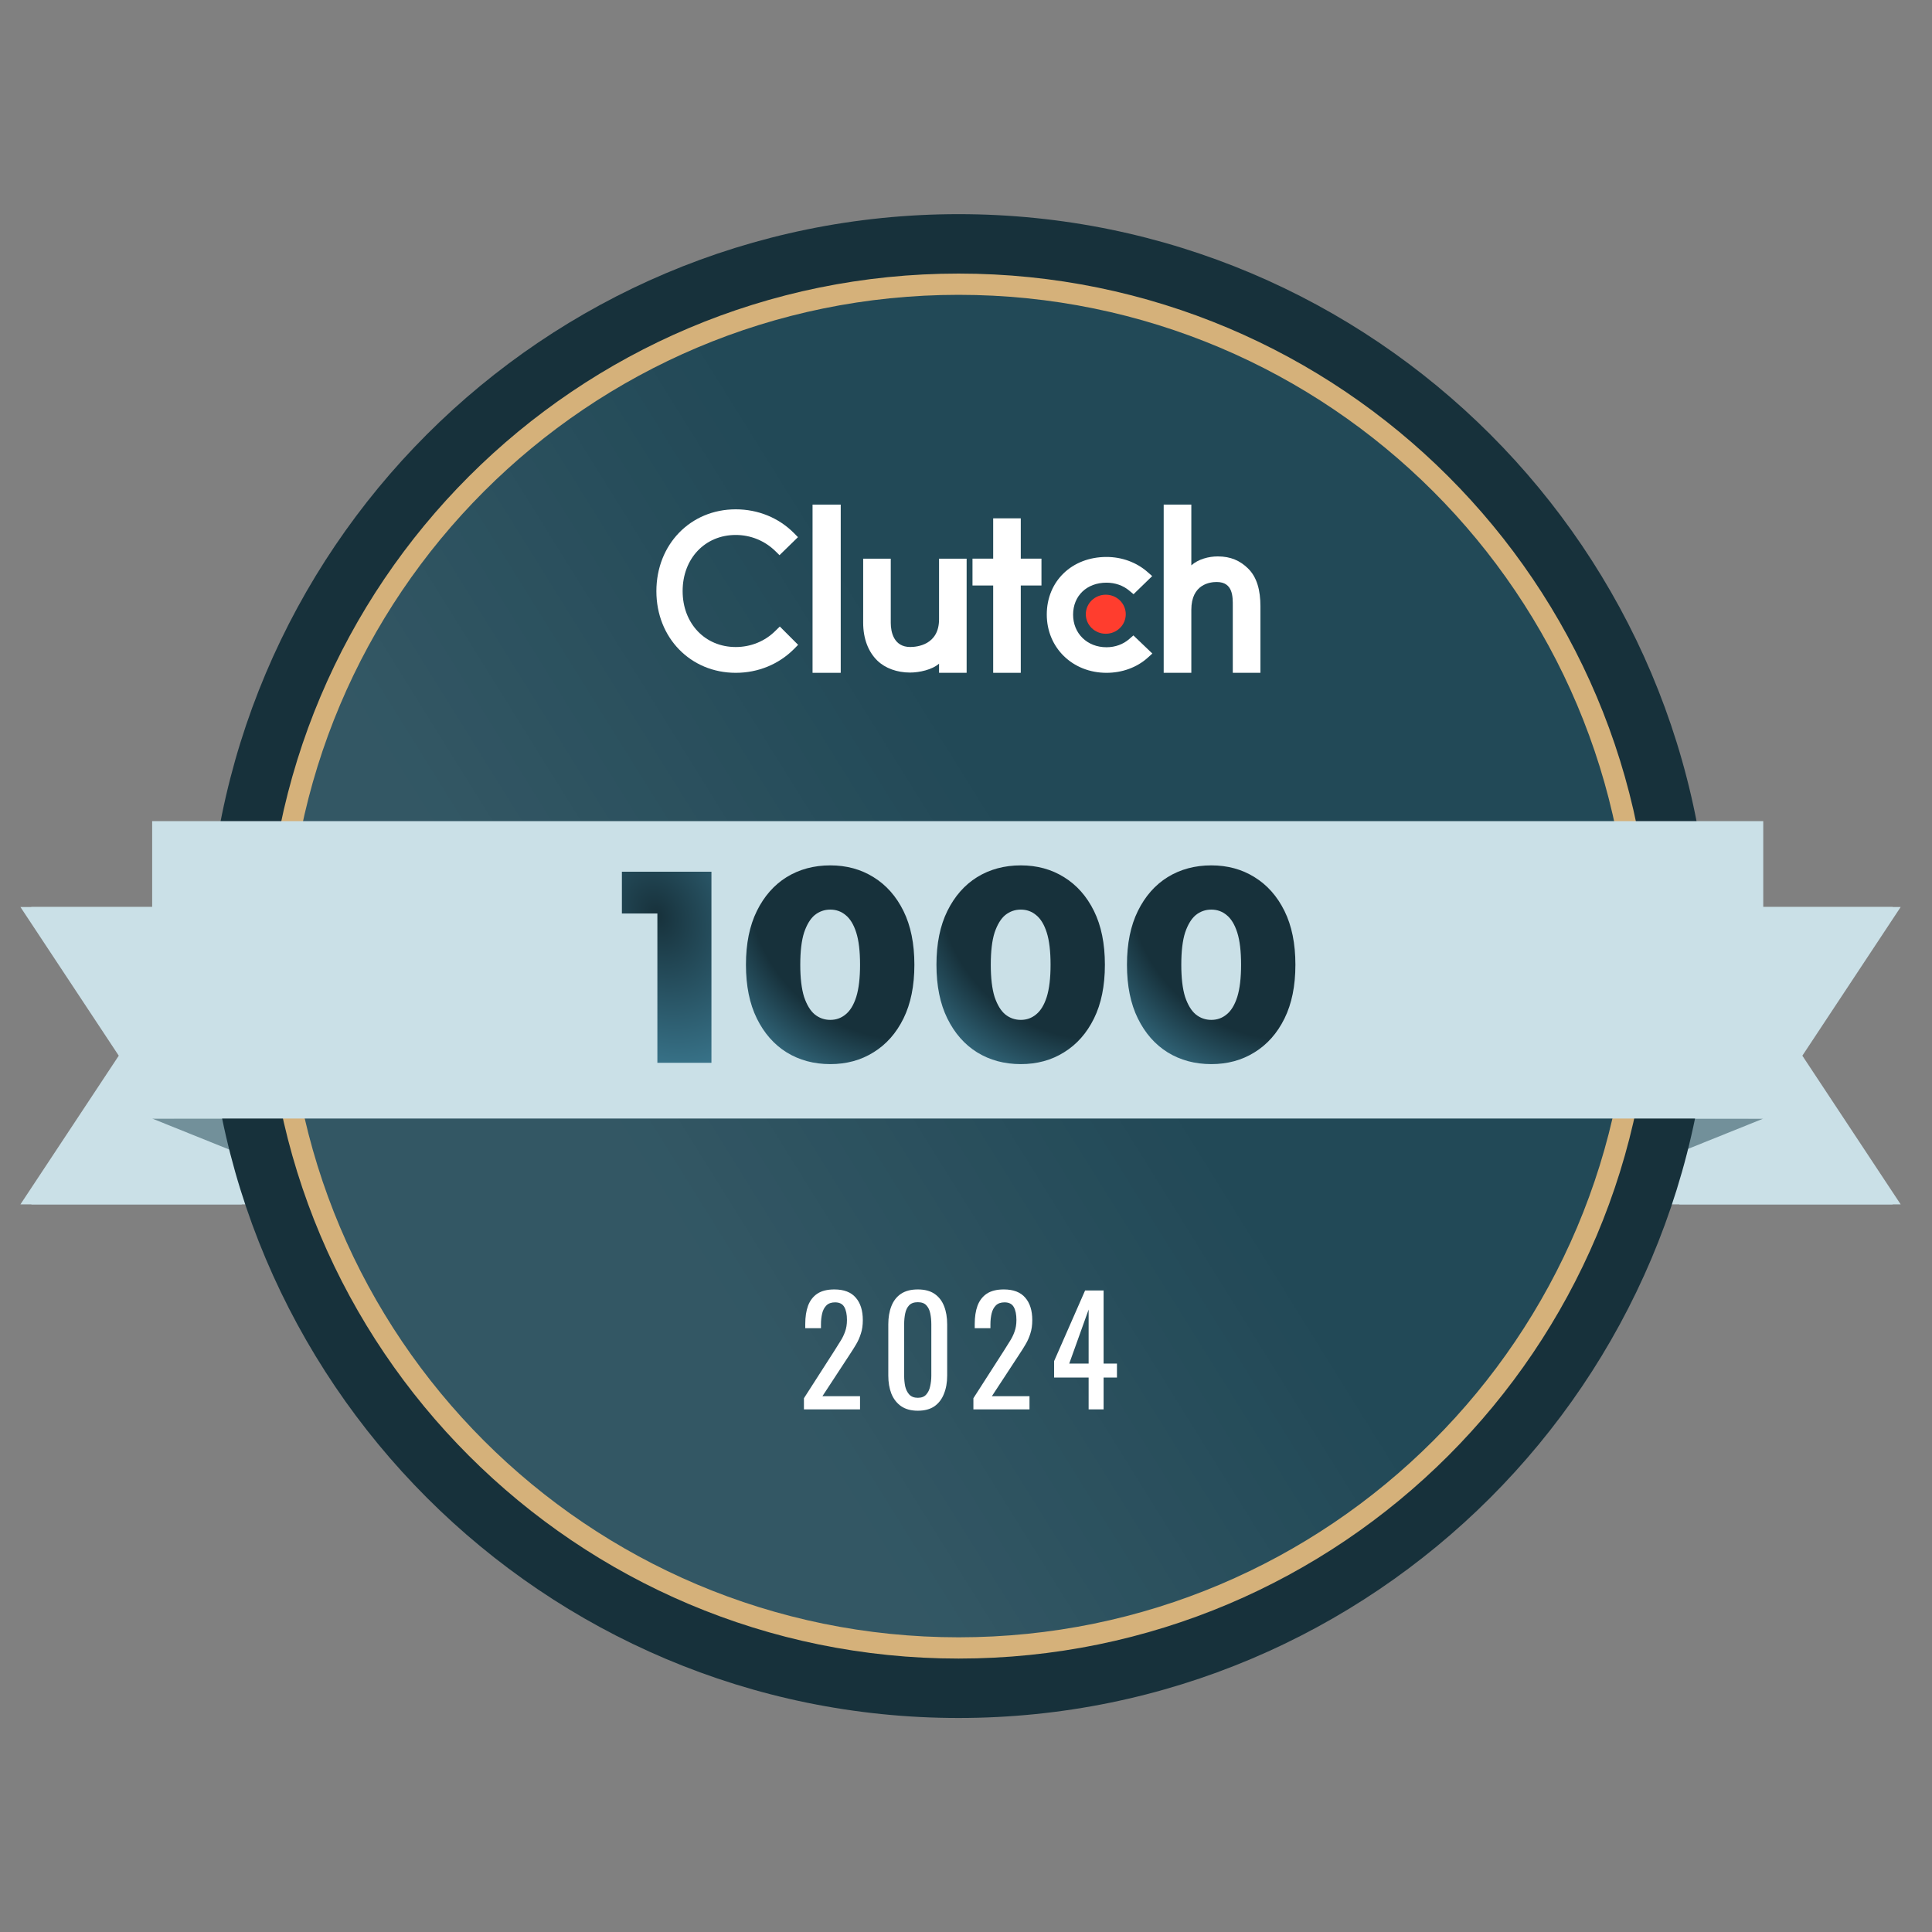 <svg width="2000" height="2000" viewBox="0 0 2000 2000" fill="none" xmlns="http://www.w3.org/2000/svg">
<rect x="0" y="0" width="2000" height="2000" fill="#808080" stroke="none"/>
<g clip-path="url(#clip0_167_182)">
<mask id="mask0_167_182" style="mask-type:luminance" maskUnits="userSpaceOnUse" x="0" y="0" width="2000" height="2000">
<path d="M0 0H2000V2000H0V0Z" fill="white"/>
</mask>
<g mask="url(#mask0_167_182)">
<path d="M32.367 938.914H261.528V1246.78H32.367L134.164 1092.85L32.367 938.914Z" fill="#CAE0E7"/>
<path d="M1967.59 938.914H1738.43V1246.78H1967.59L1865.79 1092.85L1967.59 938.914Z" fill="#CAE0E7"/>
<path d="M1959.39 938.914H1730.23V1246.78H1959.39L1857.59 1092.85L1959.39 938.914Z" fill="#CAE0E7"/>
<path d="M1825.27 1158.01L1728.2 1197.07V1157.95L1825.27 1158.01Z" fill="#72909A"/>
<path d="M21.141 938.914H250.301V1246.78H21.141L122.937 1092.85L21.141 938.914Z" fill="#CAE0E7"/>
<path d="M157.516 1157.91L254.587 1196.96V1157.84L157.516 1157.91Z" fill="#72909A"/>
<path d="M992.316 221.691C562.429 221.691 213.937 570.183 213.937 1000.07C213.937 1429.96 562.429 1778.45 992.316 1778.45C1422.2 1778.45 1770.7 1429.96 1770.7 1000.07C1770.7 570.183 1422.2 221.691 992.316 221.691Z" fill="#17313B"/>
<path d="M992.666 294.4C602.935 294.4 286.996 610.339 286.996 1000.07C286.996 1389.8 602.935 1705.74 992.666 1705.74C1382.4 1705.74 1698.34 1389.8 1698.34 1000.07C1698.34 610.339 1382.4 294.4 992.666 294.4Z" fill="#17313B"/>
<path d="M928.609 1539.05V1549.11H885.6V1540.44L905.975 1514C908.199 1511.03 909.91 1508.46 911.107 1506.31C912.339 1504.12 913.195 1502.15 913.674 1500.4C914.153 1498.66 914.392 1496.95 914.392 1495.27C914.392 1492.94 914.067 1490.89 913.417 1489.11C912.801 1487.33 911.877 1485.95 910.645 1484.96C909.414 1483.93 907.908 1483.42 906.129 1483.42C903.905 1483.42 902.075 1484.01 900.638 1485.21C899.2 1486.38 898.14 1488 897.455 1490.09C896.771 1492.14 896.429 1494.5 896.429 1497.17H884.471C884.471 1492.79 885.309 1488.8 886.986 1485.21C888.696 1481.59 891.177 1478.71 894.427 1476.59C897.678 1474.43 901.63 1473.36 906.283 1473.36C910.594 1473.36 914.238 1474.19 917.215 1475.87C920.226 1477.55 922.501 1479.94 924.041 1483.06C925.615 1486.14 926.402 1489.78 926.402 1493.99C926.402 1496.32 926.077 1498.64 925.427 1500.97C924.811 1503.26 923.938 1505.54 922.809 1507.79C921.68 1510.05 920.311 1512.33 918.703 1514.62C917.129 1516.91 915.401 1519.24 913.52 1521.6L900.586 1539.05H928.609ZM983.085 1505.48V1517.7C983.085 1523.55 982.589 1528.55 981.596 1532.69C980.604 1536.79 979.184 1540.13 977.337 1542.69C975.489 1545.26 973.299 1547.14 970.767 1548.34C968.235 1549.54 965.396 1550.14 962.248 1550.14C959.784 1550.14 957.475 1549.76 955.319 1549.01C953.164 1548.25 951.213 1547.07 949.468 1545.47C947.758 1543.86 946.286 1541.79 945.055 1539.26C943.823 1536.69 942.882 1533.63 942.232 1530.07C941.582 1526.51 941.257 1522.39 941.257 1517.7V1505.48C941.257 1499.6 941.77 1494.64 942.796 1490.6C943.823 1486.53 945.26 1483.23 947.107 1480.7C948.955 1478.13 951.145 1476.26 953.677 1475.1C956.243 1473.94 959.083 1473.36 962.196 1473.36C964.66 1473.36 966.969 1473.73 969.125 1474.49C971.281 1475.2 973.214 1476.35 974.925 1477.92C976.635 1479.5 978.107 1481.55 979.338 1484.08C980.57 1486.58 981.494 1489.61 982.11 1493.17C982.76 1496.69 983.085 1500.8 983.085 1505.48ZM971.178 1519.5V1503.59C971.178 1500.64 971.041 1498.04 970.767 1495.78C970.494 1493.53 970.117 1491.61 969.638 1490.04C969.159 1488.46 968.543 1487.2 967.791 1486.24C967.072 1485.25 966.234 1484.53 965.276 1484.08C964.352 1483.6 963.325 1483.36 962.196 1483.36C960.794 1483.36 959.528 1483.72 958.398 1484.44C957.304 1485.16 956.363 1486.32 955.576 1487.93C954.823 1489.51 954.241 1491.59 953.831 1494.19C953.42 1496.76 953.215 1499.89 953.215 1503.59V1519.5C953.215 1522.47 953.352 1525.09 953.625 1527.35C953.899 1529.61 954.293 1531.56 954.806 1533.2C955.319 1534.81 955.935 1536.12 956.654 1537.15C957.372 1538.14 958.193 1538.88 959.117 1539.36C960.075 1539.84 961.119 1540.08 962.248 1540.08C963.685 1540.08 964.951 1539.7 966.046 1538.95C967.175 1538.19 968.116 1537.01 968.868 1535.41C969.621 1533.76 970.186 1531.63 970.562 1528.99C970.973 1526.36 971.178 1523.19 971.178 1519.5ZM1040.02 1539.05V1549.11H997.016V1540.44L1017.39 1514C1019.62 1511.03 1021.33 1508.46 1022.52 1506.31C1023.76 1504.12 1024.61 1502.15 1025.09 1500.4C1025.57 1498.66 1025.81 1496.95 1025.81 1495.27C1025.81 1492.94 1025.48 1490.89 1024.83 1489.11C1024.22 1487.33 1023.29 1485.95 1022.06 1484.96C1020.83 1483.93 1019.32 1483.42 1017.55 1483.42C1015.32 1483.42 1013.49 1484.01 1012.05 1485.21C1010.62 1486.38 1009.56 1488 1008.87 1490.09C1008.19 1492.14 1007.85 1494.5 1007.85 1497.17H995.887C995.887 1492.79 996.725 1488.8 998.402 1485.21C1000.11 1481.59 1002.59 1478.71 1005.84 1476.59C1009.09 1474.43 1013.05 1473.36 1017.7 1473.36C1022.01 1473.36 1025.65 1474.19 1028.63 1475.87C1031.64 1477.55 1033.92 1479.94 1035.46 1483.06C1037.03 1486.14 1037.82 1489.78 1037.82 1493.99C1037.82 1496.32 1037.49 1498.64 1036.84 1500.97C1036.23 1503.26 1035.35 1505.54 1034.23 1507.79C1033.1 1510.05 1031.73 1512.33 1030.12 1514.62C1028.55 1516.91 1026.82 1519.24 1024.94 1521.6L1012 1539.05H1040.02ZM1065.09 1506.05H1071.51C1073.7 1506.05 1075.49 1505.57 1076.9 1504.61C1078.33 1503.62 1079.39 1502.27 1080.08 1500.56C1080.76 1498.81 1081.11 1496.83 1081.11 1494.6C1081.11 1492.28 1080.78 1490.28 1080.13 1488.6C1079.51 1486.92 1078.57 1485.64 1077.31 1484.75C1076.08 1483.86 1074.5 1483.42 1072.59 1483.42C1070.94 1483.42 1069.47 1483.84 1068.17 1484.7C1066.87 1485.52 1065.85 1486.72 1065.09 1488.29C1064.37 1489.83 1064.02 1491.66 1064.02 1493.78H1052.06C1052.06 1489.81 1052.93 1486.29 1054.67 1483.21C1056.42 1480.13 1058.81 1477.72 1061.86 1475.97C1064.94 1474.19 1068.45 1473.31 1072.38 1473.31C1076.45 1473.31 1080.03 1474.11 1083.11 1475.72C1086.22 1477.33 1088.65 1479.7 1090.4 1482.85C1092.17 1486 1093.06 1489.9 1093.06 1494.55C1093.06 1496.71 1092.65 1498.88 1091.83 1501.07C1091.01 1503.26 1089.78 1505.26 1088.14 1507.08C1086.53 1508.86 1084.49 1510.29 1082.03 1511.39C1079.6 1512.48 1076.73 1513.03 1073.41 1513.03H1065.09V1506.05ZM1065.09 1515.9V1509.03H1073.46C1077.26 1509.03 1080.46 1509.54 1083.06 1510.57C1085.69 1511.56 1087.79 1512.96 1089.37 1514.77C1090.98 1516.55 1092.14 1518.61 1092.86 1520.93C1093.58 1523.23 1093.94 1525.64 1093.94 1528.17C1093.94 1531.66 1093.39 1534.77 1092.29 1537.51C1091.23 1540.21 1089.71 1542.52 1087.73 1544.44C1085.74 1546.32 1083.45 1547.74 1080.85 1548.7C1078.25 1549.66 1075.41 1550.14 1072.33 1550.14C1069.56 1550.14 1066.92 1549.69 1064.43 1548.8C1061.93 1547.91 1059.7 1546.59 1057.75 1544.85C1055.84 1543.07 1054.32 1540.86 1053.19 1538.23C1052.09 1535.56 1051.54 1532.46 1051.54 1528.94H1063.45C1063.45 1531.13 1063.83 1533.06 1064.58 1534.74C1065.33 1536.42 1066.38 1537.73 1067.71 1538.69C1069.08 1539.61 1070.67 1540.08 1072.48 1540.08C1074.43 1540.08 1076.11 1539.61 1077.51 1538.69C1078.95 1537.77 1080.05 1536.42 1080.8 1534.64C1081.58 1532.86 1081.98 1530.7 1081.98 1528.17C1081.98 1525.33 1081.55 1523 1080.7 1521.19C1079.87 1519.38 1078.69 1518.04 1077.15 1517.19C1075.61 1516.33 1073.75 1515.9 1071.56 1515.9H1065.09Z" fill="white"/>
<path d="M992.32 1705.94C1382.16 1705.94 1698.19 1389.91 1698.19 1000.07C1698.19 610.231 1382.16 294.203 992.32 294.203C602.481 294.203 286.453 610.231 286.453 1000.07C286.453 1389.91 602.481 1705.94 992.32 1705.94Z" fill="#224957"/>
<path d="M992.32 1705.94C1382.16 1705.94 1698.19 1389.91 1698.19 1000.07C1698.19 610.231 1382.16 294.203 992.32 294.203C602.481 294.203 286.453 610.231 286.453 1000.07C286.453 1389.91 602.481 1705.94 992.32 1705.94Z" fill="url(#paint0_linear_167_182)" fill-opacity="0.4"/>
<path d="M992.32 1705.94C1382.16 1705.94 1698.19 1389.91 1698.19 1000.07C1698.19 610.231 1382.16 294.203 992.32 294.203C602.481 294.203 286.453 610.231 286.453 1000.07C286.453 1389.91 602.481 1705.94 992.32 1705.94Z" stroke="#D5B17A" stroke-width="22"/>
<path d="M842.521 1080.46H812.909V964.518L784.026 975.675V951.068L839.393 928.442H842.521V1080.46ZM978.066 1017.7C978.066 1038.69 974.242 1054.75 966.596 1065.87C959.019 1076.99 948.175 1082.55 934.064 1082.55C920.092 1082.55 909.283 1077.16 901.637 1066.39C894.06 1055.54 890.133 1040.04 889.855 1019.88V991.211C889.855 970.288 893.643 954.3 901.22 943.248C908.797 932.126 919.675 926.565 933.856 926.565C948.036 926.565 958.915 932.056 966.492 943.039C974.069 954.022 977.927 969.697 978.066 990.064V1017.7ZM948.453 986.936C948.453 974.98 947.272 966.013 944.908 960.035C942.545 954.057 938.861 951.068 933.856 951.068C924.472 951.068 919.606 962.016 919.258 983.912V1021.76C919.258 1034 920.44 1043.1 922.803 1049.08C925.236 1055.06 928.99 1058.05 934.064 1058.05C938.861 1058.05 942.406 1055.27 944.7 1049.71C947.063 1044.08 948.314 1035.49 948.453 1023.95V986.936ZM1090.36 1017.7C1090.36 1038.69 1086.54 1054.75 1078.89 1065.87C1071.31 1076.99 1060.47 1082.55 1046.36 1082.55C1032.39 1082.55 1021.58 1077.16 1013.93 1066.39C1006.35 1055.54 1002.43 1040.04 1002.15 1019.88V991.211C1002.15 970.288 1005.94 954.3 1013.51 943.248C1021.09 932.126 1031.97 926.565 1046.15 926.565C1060.33 926.565 1071.21 932.056 1078.78 943.039C1086.36 954.022 1090.22 969.697 1090.36 990.064V1017.7ZM1060.75 986.936C1060.75 974.98 1059.56 966.013 1057.2 960.035C1054.84 954.057 1051.15 951.068 1046.15 951.068C1036.76 951.068 1031.9 962.016 1031.55 983.912V1021.76C1031.55 1034 1032.73 1043.1 1035.1 1049.08C1037.53 1055.06 1041.28 1058.05 1046.36 1058.05C1051.15 1058.05 1054.7 1055.27 1056.99 1049.71C1059.36 1044.08 1060.61 1035.49 1060.75 1023.95V986.936ZM1202.65 1017.7C1202.65 1038.69 1198.83 1054.75 1191.18 1065.87C1183.6 1076.99 1172.76 1082.55 1158.65 1082.55C1144.68 1082.55 1133.87 1077.16 1126.22 1066.39C1118.65 1055.54 1114.72 1040.04 1114.44 1019.88V991.211C1114.44 970.288 1118.23 954.3 1125.81 943.248C1133.38 932.126 1144.26 926.565 1158.44 926.565C1172.62 926.565 1183.5 932.056 1191.08 943.039C1198.65 954.022 1202.51 969.697 1202.65 990.064V1017.7ZM1173.04 986.936C1173.04 974.98 1171.86 966.013 1169.49 960.035C1167.13 954.057 1163.45 951.068 1158.44 951.068C1149.06 951.068 1144.19 962.016 1143.84 983.912V1021.76C1143.84 1034 1145.03 1043.1 1147.39 1049.08C1149.82 1055.06 1153.58 1058.05 1158.65 1058.05C1163.45 1058.05 1166.99 1055.27 1169.29 1049.71C1171.65 1044.08 1172.9 1035.49 1173.04 1023.95V986.936Z" fill="#17313B"/>
<path fill-rule="evenodd" clip-rule="evenodd" d="M841.148 696.496H870.319V522.364H841.148V696.496Z" fill="white"/>
<path fill-rule="evenodd" clip-rule="evenodd" d="M972.099 641.07C972.099 667.666 949.128 669.776 942.298 669.776C925.227 669.776 922.117 654.216 922.117 644.842V578.335H893.556V644.696C893.556 661.166 898.869 674.761 908.19 683.832C916.416 691.837 928.737 696.227 942.087 696.227C951.552 696.227 964.958 693.353 972.099 687.01V696.496H1000.66V578.335H972.099V641.07Z" fill="white"/>
<path fill-rule="evenodd" clip-rule="evenodd" d="M1056.7 536.578H1028.14V578.299H1006.72V606.104H1028.14V696.496H1056.7V606.104H1078.12V578.299H1056.7V536.578Z" fill="white"/>
<path fill-rule="evenodd" clip-rule="evenodd" d="M1168.94 661.559C1162.71 666.998 1154.46 670.032 1145.43 670.032C1125.5 670.032 1110.87 655.816 1110.87 636.297C1110.87 616.788 1125.04 603.18 1145.43 603.18C1154.3 603.18 1162.71 606.056 1169.09 611.495L1173.44 615.125L1192.75 596.37L1187.92 592.133C1176.56 582.154 1161.46 576.558 1145.43 576.558C1109.63 576.558 1083.62 601.663 1083.62 636.151C1083.62 670.481 1110.25 696.496 1145.43 696.496C1161.77 696.496 1177.03 690.9 1188.23 680.764L1192.91 676.538L1173.3 657.783L1168.94 661.559Z" fill="white"/>
<path fill-rule="evenodd" clip-rule="evenodd" d="M1291.91 588.414C1283.67 580.393 1274.01 575.994 1260.65 575.994C1251.16 575.994 1240.41 578.874 1233.26 585.23V522.363H1204.65V696.496H1233.26V631.267C1233.26 604.615 1252.7 602.488 1259.54 602.488C1276.64 602.488 1276.18 618.093 1276.18 627.475V696.496H1304.79V627.633C1304.79 611.129 1301.24 597.493 1291.91 588.414Z" fill="white"/>
<path fill-rule="evenodd" clip-rule="evenodd" d="M1144.7 615.639C1156.13 615.639 1165.38 624.683 1165.38 635.851C1165.38 647.018 1156.13 656.062 1144.7 656.062C1133.28 656.062 1124.02 647.018 1124.02 635.851C1124.02 624.683 1133.28 615.639 1144.7 615.639Z" fill="#FF3D2E"/>
<path fill-rule="evenodd" clip-rule="evenodd" d="M802.765 652.968C791.902 663.886 777.152 669.802 761.627 669.802C729.791 669.802 706.659 645.384 706.659 611.873C706.659 578.204 729.791 553.786 761.627 553.786C776.986 553.786 791.581 559.702 802.61 570.463L806.951 574.711L826.053 556.062L821.867 551.814C806.021 535.893 784.594 527.25 761.627 527.25C714.731 527.25 679.484 563.646 679.484 612.019C679.484 660.247 714.886 696.496 761.627 696.496C784.76 696.496 806.187 687.696 822.022 671.774L826.208 667.526L807.272 648.573L802.765 652.968Z" fill="white"/>
<path d="M832.232 1459V1447.45L863.544 1398.66C865.875 1395.01 868.003 1391.61 869.928 1388.47C871.955 1385.33 873.576 1382.04 874.792 1378.59C876.109 1375.05 876.768 1370.99 876.768 1366.43C876.768 1360.76 875.856 1356.3 874.032 1353.06C872.208 1349.81 869.016 1348.19 864.456 1348.19C860.605 1348.19 857.616 1349.26 855.488 1351.38C853.36 1353.51 851.891 1356.3 851.08 1359.74C850.269 1363.19 849.864 1366.89 849.864 1370.84V1374.94H833.6V1370.69C833.6 1363.29 834.563 1356.96 836.488 1351.69C838.515 1346.32 841.707 1342.16 846.064 1339.22C850.523 1336.29 856.4 1334.82 863.696 1334.82C873.627 1334.82 881.024 1337.65 885.888 1343.33C890.752 1348.9 893.184 1356.65 893.184 1366.58C893.184 1371.85 892.525 1376.46 891.208 1380.42C889.992 1384.37 888.371 1388.07 886.344 1391.51C884.317 1394.96 882.088 1398.5 879.656 1402.15L851.384 1445.32H890.296V1459H832.232ZM950.114 1460.37C943.122 1460.37 937.346 1458.8 932.786 1455.66C928.327 1452.51 924.983 1448.21 922.754 1442.74C920.626 1437.26 919.562 1431.03 919.562 1424.04V1370.99C919.562 1363.8 920.626 1357.51 922.754 1352.14C924.882 1346.67 928.175 1342.42 932.634 1339.38C937.194 1336.34 943.021 1334.82 950.114 1334.82C957.207 1334.82 962.983 1336.34 967.442 1339.38C971.901 1342.42 975.194 1346.67 977.322 1352.14C979.45 1357.51 980.514 1363.8 980.514 1370.99V1424.04C980.514 1431.13 979.399 1437.42 977.17 1442.89C975.042 1448.36 971.749 1452.67 967.29 1455.81C962.831 1458.85 957.106 1460.37 950.114 1460.37ZM950.114 1446.99C953.965 1446.99 956.853 1445.88 958.778 1443.65C960.805 1441.42 962.173 1438.58 962.882 1435.14C963.693 1431.59 964.098 1427.94 964.098 1424.19V1370.84C964.098 1366.89 963.743 1363.19 963.034 1359.74C962.325 1356.2 960.957 1353.36 958.93 1351.23C957.005 1349.1 954.066 1348.04 950.114 1348.04C946.162 1348.04 943.173 1349.1 941.146 1351.23C939.119 1353.36 937.751 1356.2 937.042 1359.74C936.333 1363.19 935.978 1366.89 935.978 1370.84V1424.19C935.978 1427.94 936.333 1431.59 937.042 1435.14C937.853 1438.58 939.271 1441.42 941.298 1443.65C943.426 1445.88 946.365 1446.99 950.114 1446.99ZM1007.66 1459V1447.45L1038.97 1398.66C1041.3 1395.01 1043.43 1391.61 1045.36 1388.47C1047.38 1385.33 1049.01 1382.04 1050.22 1378.59C1051.54 1375.05 1052.2 1370.99 1052.2 1366.43C1052.2 1360.76 1051.29 1356.3 1049.46 1353.06C1047.64 1349.81 1044.45 1348.19 1039.89 1348.19C1036.03 1348.19 1033.05 1349.26 1030.92 1351.38C1028.79 1353.51 1027.32 1356.3 1026.51 1359.74C1025.7 1363.19 1025.29 1366.89 1025.29 1370.84V1374.94H1009.03V1370.69C1009.03 1363.29 1009.99 1356.96 1011.92 1351.69C1013.94 1346.32 1017.14 1342.16 1021.49 1339.22C1025.95 1336.29 1031.83 1334.82 1039.13 1334.82C1049.06 1334.82 1056.45 1337.65 1061.32 1343.33C1066.18 1348.9 1068.61 1356.65 1068.61 1366.58C1068.61 1371.85 1067.95 1376.46 1066.64 1380.42C1065.42 1384.37 1063.8 1388.07 1061.77 1391.51C1059.75 1394.96 1057.52 1398.5 1055.09 1402.15L1026.81 1445.32H1065.73V1459H1007.66ZM1126.94 1459V1426.02H1091.22V1408.99L1123.29 1335.88H1142.44V1411.58H1156.27V1426.02H1142.44V1459H1126.94ZM1106.87 1411.58H1126.94V1355.64L1106.87 1411.58Z" fill="white"/>
<path d="M157.516 850.039H1825.31V1157.89H157.516V850.039Z" fill="#CAE0E7"/>
<path d="M859.525 1101.57C842.569 1101.57 827.497 1097.52 814.309 1089.41C801.31 1081.31 791.042 1069.63 783.506 1054.37C775.97 1039.11 772.202 1020.55 772.202 998.7C772.202 976.846 775.97 958.288 783.506 943.028C791.042 927.768 801.31 916.087 814.309 907.986C827.497 899.885 842.569 895.834 859.525 895.834C876.293 895.834 891.176 899.885 904.176 907.986C917.364 916.087 927.725 927.768 935.261 943.028C942.797 958.288 946.565 976.846 946.565 998.7C946.565 1020.55 942.797 1039.11 935.261 1054.37C927.725 1069.63 917.364 1081.31 904.176 1089.41C891.176 1097.52 876.293 1101.57 859.525 1101.57ZM859.525 1055.78C865.554 1055.78 870.829 1053.9 875.351 1050.13C880.061 1046.36 883.734 1040.34 886.372 1032.05C889.009 1023.57 890.328 1012.45 890.328 998.7C890.328 984.758 889.009 973.643 886.372 965.353C883.734 957.064 880.061 951.035 875.351 947.267C870.829 943.499 865.554 941.615 859.525 941.615C853.496 941.615 848.127 943.499 843.417 947.267C838.895 951.035 835.222 957.064 832.396 965.353C829.758 973.643 828.439 984.758 828.439 998.7C828.439 1012.45 829.758 1023.57 832.396 1032.05C835.222 1040.34 838.895 1046.36 843.417 1050.13C848.127 1053.9 853.496 1055.78 859.525 1055.78Z" fill="url(#paint1_radial_167_182)"/>
<path d="M1056.74 1101.57C1039.78 1101.57 1024.71 1097.52 1011.52 1089.41C998.521 1081.31 988.253 1069.63 980.717 1054.37C973.181 1039.11 969.413 1020.55 969.413 998.7C969.413 976.846 973.181 958.288 980.717 943.028C988.253 927.768 998.521 916.087 1011.52 907.986C1024.71 899.885 1039.78 895.834 1056.74 895.834C1073.5 895.834 1088.39 899.885 1101.39 907.986C1114.57 916.087 1124.94 927.768 1132.47 943.028C1140.01 958.288 1143.78 976.846 1143.78 998.7C1143.78 1020.55 1140.01 1039.11 1132.47 1054.37C1124.94 1069.63 1114.57 1081.31 1101.39 1089.41C1088.39 1097.52 1073.5 1101.57 1056.74 1101.57ZM1056.74 1055.78C1062.76 1055.78 1068.04 1053.9 1072.56 1050.13C1077.27 1046.36 1080.95 1040.34 1083.58 1032.05C1086.22 1023.57 1087.54 1012.45 1087.54 998.7C1087.54 984.758 1086.22 973.643 1083.58 965.353C1080.95 957.064 1077.27 951.035 1072.56 947.267C1068.04 943.499 1062.76 941.615 1056.74 941.615C1050.71 941.615 1045.34 943.499 1040.63 947.267C1036.11 951.035 1032.43 957.064 1029.61 965.353C1026.97 973.643 1025.65 984.758 1025.65 998.7C1025.65 1012.45 1026.97 1023.57 1029.61 1032.05C1032.43 1040.34 1036.11 1046.36 1040.63 1050.13C1045.34 1053.9 1050.71 1055.78 1056.74 1055.78Z" fill="url(#paint2_radial_167_182)"/>
<path d="M1253.95 1101.57C1237 1101.57 1221.93 1097.52 1208.74 1089.41C1195.74 1081.31 1185.47 1069.63 1177.94 1054.37C1170.4 1039.11 1166.63 1020.55 1166.63 998.7C1166.63 976.846 1170.4 958.288 1177.94 943.028C1185.47 927.768 1195.74 916.087 1208.74 907.986C1221.93 899.885 1237 895.834 1253.95 895.834C1270.72 895.834 1285.61 899.885 1298.61 907.986C1311.79 916.087 1322.16 927.768 1329.69 943.028C1337.23 958.288 1341 976.846 1341 998.7C1341 1020.55 1337.23 1039.11 1329.69 1054.37C1322.16 1069.63 1311.79 1081.31 1298.61 1089.41C1285.61 1097.52 1270.72 1101.57 1253.95 1101.57ZM1253.95 1055.78C1259.98 1055.78 1265.26 1053.9 1269.78 1050.13C1274.49 1046.36 1278.16 1040.34 1280.8 1032.05C1283.44 1023.57 1284.76 1012.45 1284.76 998.7C1284.76 984.758 1283.44 973.643 1280.8 965.353C1278.16 957.064 1274.49 951.035 1269.78 947.267C1265.26 943.499 1259.98 941.615 1253.95 941.615C1247.93 941.615 1242.56 943.499 1237.85 947.267C1233.33 951.035 1229.65 957.064 1226.83 965.353C1224.19 973.643 1222.87 984.758 1222.87 998.7C1222.87 1012.45 1224.19 1023.57 1226.83 1032.05C1229.65 1040.34 1233.33 1046.36 1237.85 1050.13C1242.56 1053.9 1247.93 1055.78 1253.95 1055.78Z" fill="url(#paint3_radial_167_182)"/>
<path d="M680.519 1100.22V922.468L704.54 945.641H643.782V902.404H736.474V1100.22H680.519Z" fill="url(#paint4_radial_167_182)"/>
</g>
</g>
<defs>
<linearGradient id="paint0_linear_167_182" x1="13.005" y1="1790.41" x2="1752.48" y2="707.524" gradientUnits="userSpaceOnUse">
<stop offset="0.412" stop-color="white" stop-opacity="0.2"/>
<stop offset="0.669" stop-color="white" stop-opacity="0"/>
</linearGradient>
<radialGradient id="paint1_radial_167_182" cx="0" cy="0" r="1" gradientUnits="userSpaceOnUse" gradientTransform="translate(939.722 911.782) rotate(-160.257) scale(249.555 247.056)">
<stop offset="0.665" stop-color="#17313B"/>
<stop offset="1" stop-color="#3D7D95"/>
</radialGradient>
<radialGradient id="paint2_radial_167_182" cx="0" cy="0" r="1" gradientUnits="userSpaceOnUse" gradientTransform="translate(1136.93 911.782) rotate(-160.257) scale(249.555 247.056)">
<stop offset="0.665" stop-color="#17313B"/>
<stop offset="1" stop-color="#3D7D95"/>
</radialGradient>
<radialGradient id="paint3_radial_167_182" cx="0" cy="0" r="1" gradientUnits="userSpaceOnUse" gradientTransform="translate(1334.15 911.782) rotate(-160.257) scale(249.555 247.056)">
<stop offset="0.665" stop-color="#17313B"/>
<stop offset="1" stop-color="#3D7D95"/>
</radialGradient>
<radialGradient id="paint4_radial_167_182" cx="0" cy="0" r="1" gradientUnits="userSpaceOnUse" gradientTransform="translate(680.372 947.731) rotate(157.874) scale(144.424 189.08)">
<stop stop-color="#17313B"/>
<stop offset="1" stop-color="#3D7D95"/>
</radialGradient>
<clipPath id="clip0_167_182">
<rect width="2000" height="2000" fill="white"/>
</clipPath>
</defs>
</svg>